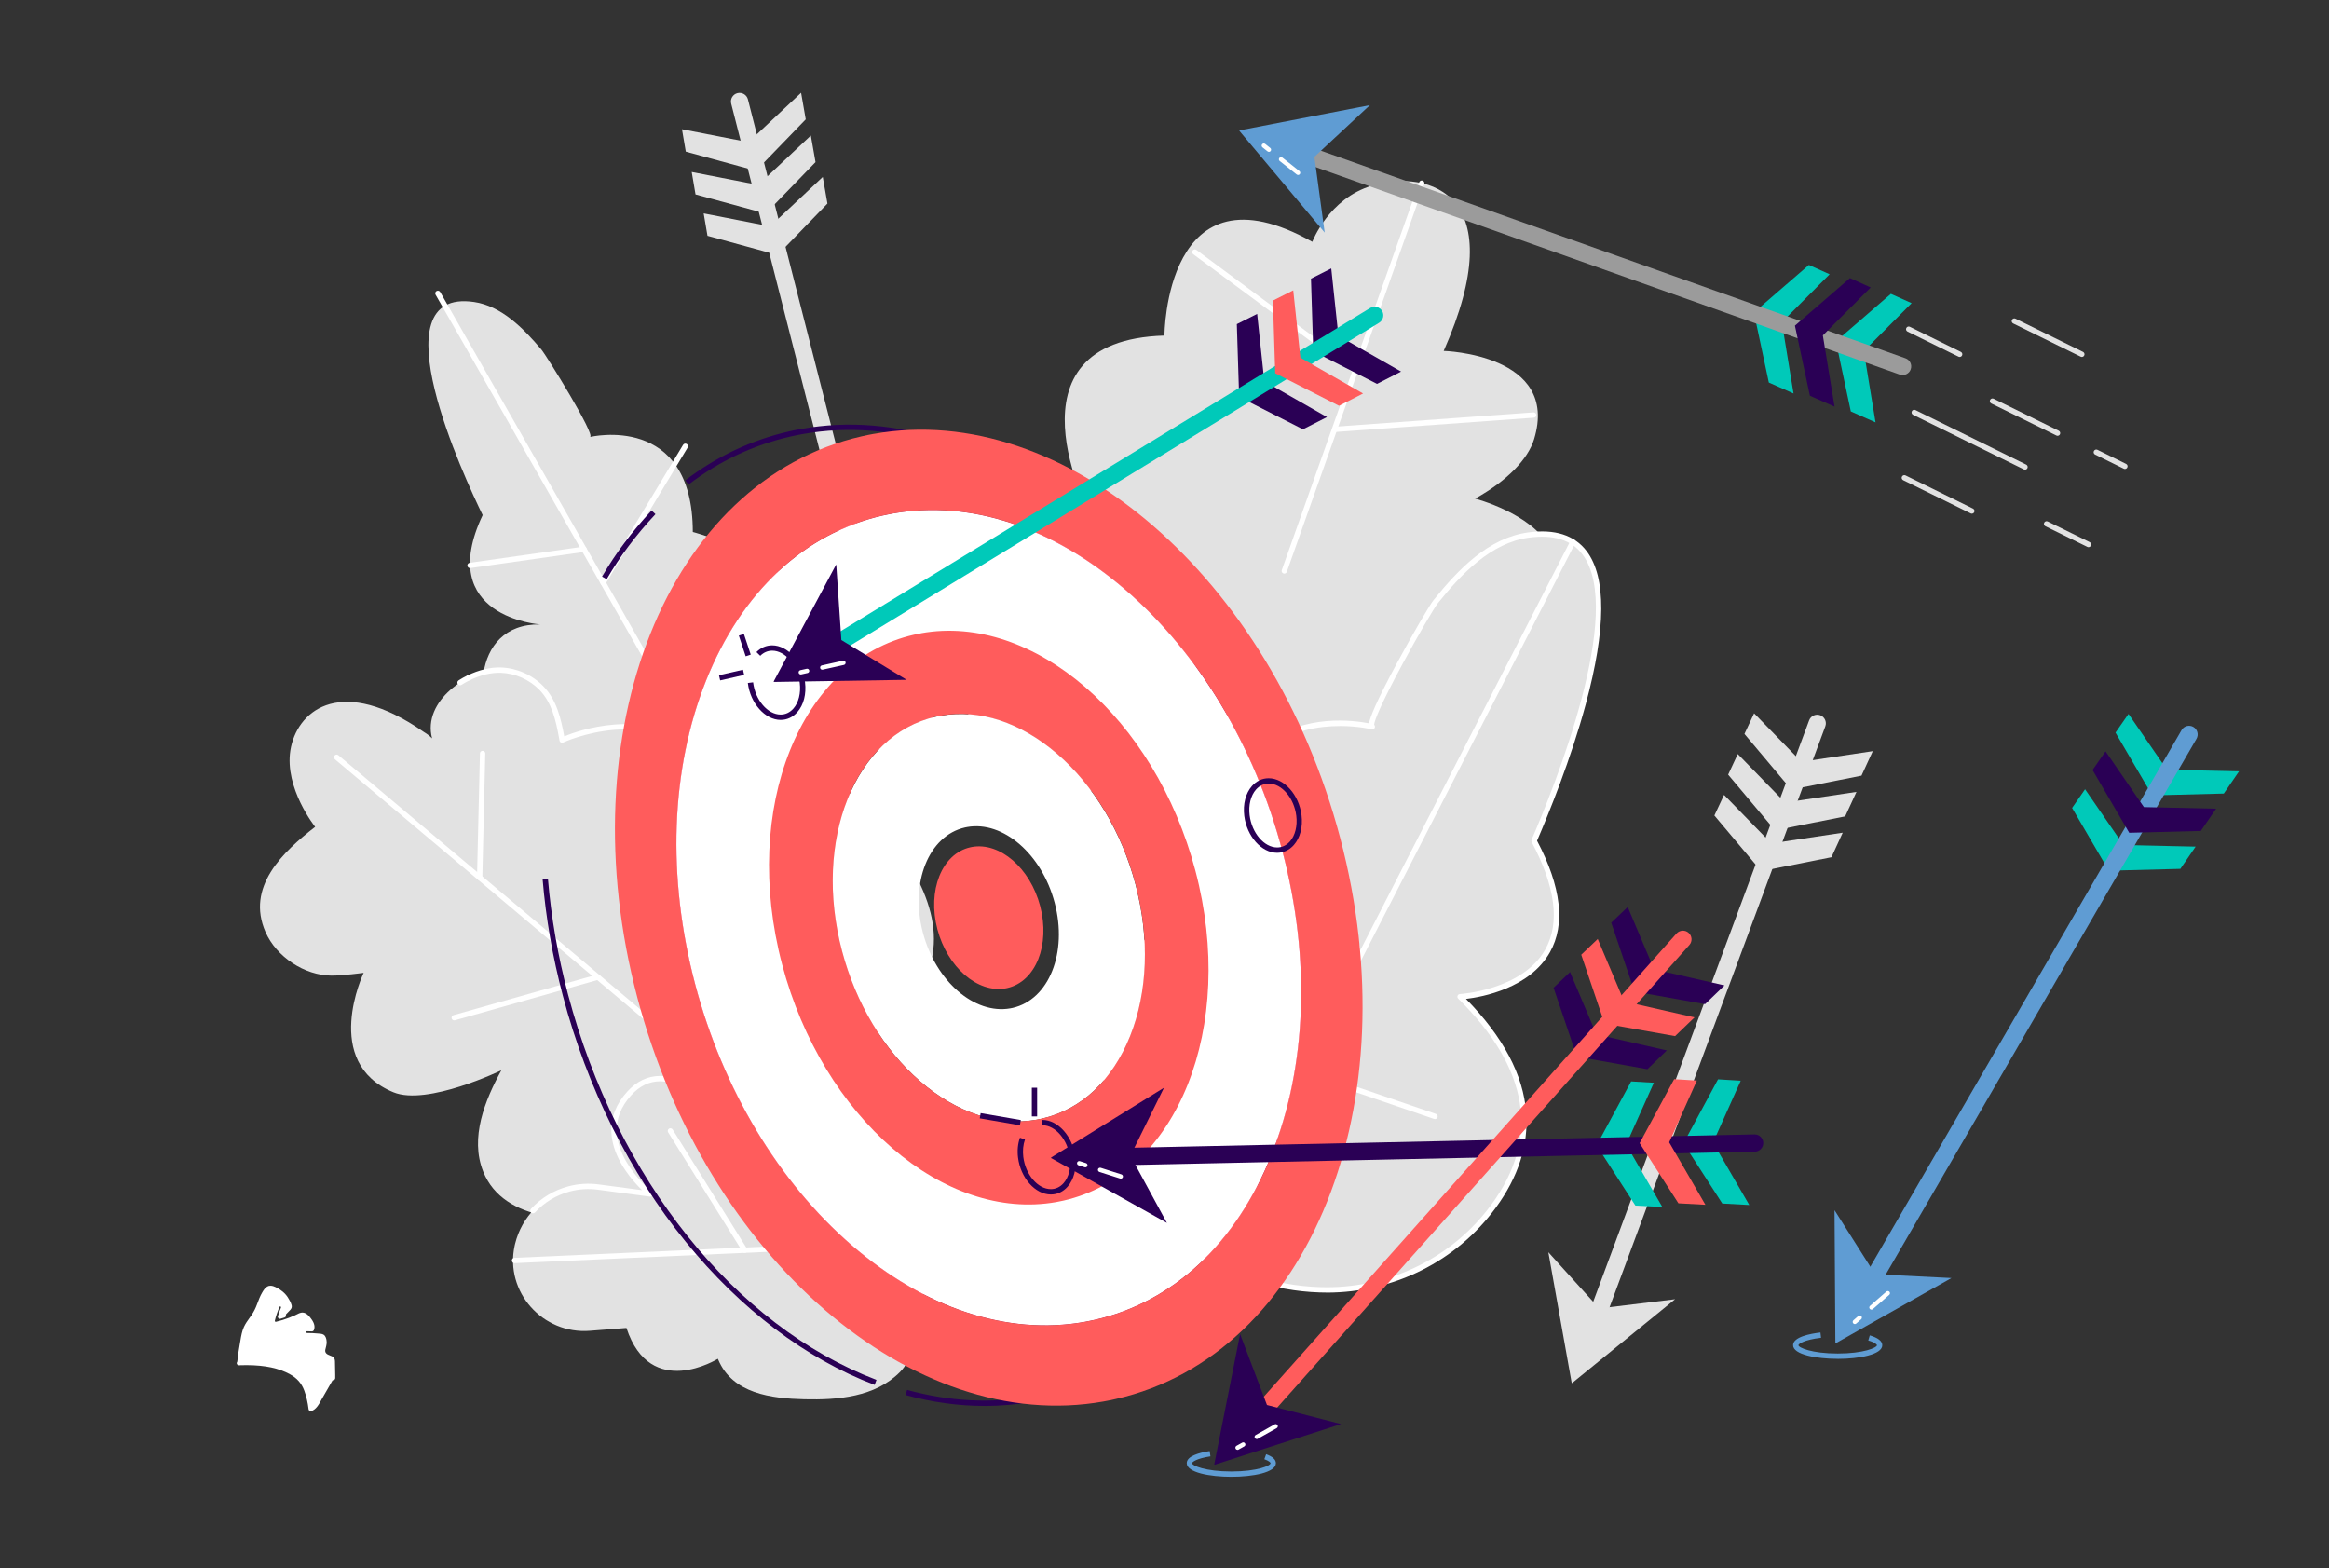 <?xml version="1.0" encoding="UTF-8"?>
<svg id="_レイヤー_19" data-name="レイヤー_19" xmlns="http://www.w3.org/2000/svg" viewBox="0 0 557 375">
  <rect x="0" y="0" width="557" height="375" fill="#333333" stroke="none"/>
  <defs>
    <style>
      .cls-1 {
        fill: #ff4cad;
      }

      .cls-2 {
        fill: #ff5c5c;
      }

      .cls-3 {
        fill: #e2e2e2;
      }

      .cls-4 {
        fill: #2a0055;
      }

      .cls-5 {
        fill: #5f9cd3;
      }

      .cls-6 {
        fill: #9b9b9b;
      }

      .cls-7 {
        fill: #00c9b9;
      }

      .cls-8 {
        fill: #fff;
      }
    </style>
  </defs>
  <path class="cls-8" d="M74.3,337.46s.1,0,.14-.02c1.14-.34,1.83-1.6,2.33-2.53.08-.15.16-.3.24-.43l2.5-4.35s.05-.08.17-.08c.13,0,.26-.05.35-.15.09-.09.15-.22.14-.36v-.85c-.02-1.04-.04-2.08-.06-3.12-.02-.96-.52-1.16-1.06-1.37l-.1-.04c-.39-.15-.73-.29-.95-.54-.2-.23-.27-.53-.2-.86.04-.17.08-.33.12-.49.14-.56.29-1.14.15-1.87-.07-.32-.19-.92-.69-1.23-.34-.2-.75-.23-1.08-.25-.08,0-.15,0-.22-.02-.85-.08-1.73-.13-2.68-.13-.12,0-.19-.07-.19-.21,0-.2.13-.2.18-.2.4,0,.8.02,1.19.03,0,0,.01,0,.02,0,.2,0,.38-.12.46-.3.32-.76.14-1.61-.53-2.56-.44-.62-1.18-1.65-2.2-1.65-.1,0-.2.01-.3.03-.4.08-.76.27-1.1.44-.13.07-.26.13-.39.19-.48.22-.96.42-1.43.6-.98.38-2.03.7-3.11.96-.02,0-.04,0-.06,0-.07,0-.13-.03-.17-.08-.03-.04-.06-.1-.04-.19.26-1.11.63-2.2,1.13-3.35,0-.01.06-.04.15-.04.05,0,.1.01.12.02.14.08.07.26.04.33-.26.6-.49,1.24-.71,1.96-.05.17,0,.36.12.49.09.1.22.15.35.15.05,0,.09,0,.14-.02.33-.1.66-.2.99-.31.26-.09.4-.36.32-.62-.01-.05-.02-.1.05-.17l.85-.88c.26-.26.62-.62.46-1.27-.16-.65-.6-1.38-.91-1.87-.64-1-1.71-1.89-2.92-2.45-.33-.15-.76-.33-1.22-.33-.28,0-.53.06-.76.19-.56.3-.92.92-1.19,1.37-.54.9-.9,1.88-1.25,2.82-.38,1.04-.8,1.86-1.32,2.62-.16.23-.33.46-.49.7-.49.68-.99,1.38-1.35,2.17-.46,1.02-.66,2.16-.84,3.26-.04.24-.08.48-.12.71-.26,1.38-.46,2.82-.62,4.28,0,.04-.02.08-.04.12-.11.15-.12.36-.03.52.09.16.26.26.44.26,0,0,0,0,.01,0,.56-.02,1.11-.03,1.67-.03h.3c4.33.03,7.58.72,10.22,2.17,1.72.94,2.82,2.19,3.45,3.92.49,1.34.84,2.84,1.03,4.46.02.15.1.28.22.36.08.05.18.08.27.08Z"/>
  <g>
    <polygon class="cls-3" points="192.7 28.54 191.59 22.18 178.99 34 163.1 30.9 164.01 36.26 180.79 40.84 192.7 28.54"/>
    <polygon class="cls-3" points="197.89 48.68 196.77 42.32 184.18 54.14 168.29 51.03 169.2 56.39 185.97 60.98 197.89 48.68"/>
    <path class="cls-3" d="M216.01,179.8c-.92,0-1.76-.62-2-1.55L174.87,24.78c-.28-1.1.39-2.23,1.49-2.51,1.1-.28,2.23.39,2.51,1.49l39.14,153.46c.28,1.1-.39,2.23-1.49,2.51-.17.04-.34.06-.51.06Z"/>
    <polygon class="cls-3" points="227.29 156.87 213.61 169.01 195.96 164.86 218.33 187.39 218.45 187.36 227.29 156.87"/>
    <polygon class="cls-3" points="195.04 38.77 193.92 32.41 181.33 44.23 165.43 41.13 166.34 46.49 183.12 51.07 195.04 38.77"/>
  </g>
  <g>
    <polygon class="cls-3" points="445.19 185.49 447.89 179.63 430.81 182.18 419.51 170.58 417.2 175.51 428.39 188.82 445.19 185.49"/>
    <polygon class="cls-3" points="438 205 440.7 199.13 423.62 201.69 412.32 190.09 410.01 195.02 421.2 208.33 438 205"/>
    <path class="cls-3" d="M379.47,323.5c-.24,0-.48-.04-.72-.13-1.07-.4-1.61-1.59-1.22-2.65l55.14-148.46c.4-1.07,1.59-1.61,2.65-1.22,1.07.4,1.61,1.59,1.22,2.65l-55.14,148.46c-.31.83-1.1,1.35-1.94,1.35Z"/>
    <polygon class="cls-3" points="400.61 310.7 382.46 312.9 370.3 299.45 375.88 330.7 375.99 330.74 400.61 310.7"/>
    <polygon class="cls-3" points="441.29 195.23 443.99 189.37 426.91 191.92 415.6 180.32 413.3 185.25 424.49 198.56 441.29 195.23"/>
  </g>
  <path class="cls-5" d="M439.5,324.95c-5.14,0-10.67-1.02-10.67-3.26,0-1.98,4.1-2.75,6.54-3.04l.15,1.27c-4.08.47-5.41,1.48-5.41,1.77,0,.59,3.2,1.99,9.39,1.99s9.39-1.39,9.39-1.99c0-.11-.35-.63-2.08-1.13l.36-1.22c1.98.58,2.99,1.38,2.99,2.36,0,2.24-5.53,3.26-10.67,3.26Z"/>
  <g>
    <path class="cls-3" d="M245.47,189s-58.26-60.05,15.33-65.77c0,0-22.19-41.81,17.69-42.98,0,0,.1-42.23,35.36-22.42,0,0,3.9-10.35,14.24-13.43,13.87-4.14,33.68,2.22,17.18,39.52,0,0,27.83.76,21.62,21.11-1.46,4.79-6.51,10.01-14.11,14.21,0,0,13.56,3.54,17.72,11.53,5.59,10.73,3.19,33.01-30.47,45.31-42.64,15.59-94.57,12.92-94.57,12.92Z"/>
    <g>
      <path class="cls-3" d="M315.64,308.45h0c-47.78-1.54-69.03-60.72-33.18-92.34,7.19-6.34,12.1-10.13,12.1-10.13-2.33-41.12,33.64-32.18,33.64-32.18-2.06-.51,13.34-27.64,15.11-29.86,5.88-7.32,12.95-14.73,22.26-15.99,33.92-4.6,6.68,60.72,1.31,73.12,18.75,35.27-17.7,37.29-17.7,37.29,20.4,20.1,17.38,37.29,8.02,50.07-9.63,13.15-25.27,20.55-41.57,20.02Z"/>
      <path class="cls-8" d="M317.28,309.11c-.55,0-1.11,0-1.66-.03-11.42-.37-22.05-4.09-30.74-10.76-8.09-6.21-14.24-14.7-17.78-24.54-3.54-9.84-4.2-20.31-1.92-30.26,2.45-10.68,8.28-20.33,16.86-27.89,6.19-5.46,10.75-9.08,11.87-9.95-.67-12.92,2.36-22.26,9.02-27.78,8.79-7.28,21-5.6,24.48-4.92.23-1.34,1.49-4.76,6.77-14.56,3.8-7.06,7.77-13.79,8.64-14.88,5.87-7.3,13.14-14.93,22.67-16.22,6.36-.86,11.06.64,13.97,4.48,4.73,6.24,4.66,18.56-.22,36.62-3.53,13.07-8.76,25.94-11.64,32.63,5.8,11.03,6.84,20,3.08,26.67-4.86,8.61-16.13,10.69-20.08,11.16,8.88,9.04,13.73,18.2,14.4,27.22.57,7.7-1.87,15.34-7.27,22.71-9.37,12.8-24.39,20.31-40.44,20.31ZM320.39,173.63c-5,0-11.52,1-16.65,5.25-6.38,5.29-9.26,14.4-8.54,27.06.01.21-.08.41-.25.54-.05.04-4.98,3.86-12.07,10.11-16.39,14.46-21.98,36.21-14.59,56.77,7.39,20.55,25.54,33.75,47.37,34.45h0c.54.02,1.08.03,1.62.03,15.64,0,30.28-7.32,39.41-19.79,11.69-15.96,9.01-32.53-7.95-49.24-.18-.18-.24-.44-.15-.68.09-.24.31-.4.56-.41.15,0,14.95-.95,20.41-10.65,3.56-6.32,2.47-14.96-3.24-25.71-.09-.17-.1-.37-.02-.55,5.44-12.59,22.41-54.71,12.14-68.25-2.61-3.44-6.91-4.78-12.78-3.99-9.08,1.23-16.14,8.66-21.85,15.76-.8,1-4.73,7.69-8.4,14.48-4.98,9.23-6.75,13.54-6.77,14.52.16.15.23.38.18.61-.08.34-.43.55-.77.46,0,0,0,0,0,0-.11-.03-3.3-.78-7.66-.78Z"/>
    </g>
    <path class="cls-8" d="M298.56,281.43c-.1,0-.2-.02-.29-.07-.31-.16-.44-.54-.28-.86l77.6-151.19c.16-.31.54-.44.86-.28.31.16.44.54.28.86l-77.6,151.19c-.11.22-.34.35-.57.35Z"/>
    <path class="cls-8" d="M343.2,267.62c-.07,0-.14-.01-.21-.03l-32.05-10.96c-.33-.11-.51-.48-.4-.81.11-.33.48-.51.81-.4l32.05,10.96c.33.11.51.48.4.81-.09.26-.34.43-.6.43Z"/>
    <path class="cls-8" d="M325.07,229.26c-.29,0-.56-.2-.62-.5l-6.23-28.08c-.08-.34.14-.68.48-.76.34-.08.68.14.76.48l6.23,28.08c.08.34-.14.68-.48.76-.05.01-.09.02-.14.02Z"/>
    <path class="cls-8" d="M307.15,137.18c-.07,0-.14-.01-.21-.04-.33-.12-.51-.48-.39-.81l32.87-92.74c.12-.33.48-.51.81-.39.33.12.51.48.39.81l-32.87,92.74c-.09.26-.34.42-.6.42Z"/>
    <path class="cls-8" d="M324.11,89.33c-.13,0-.26-.04-.38-.13l-38.36-28.41c-.28-.21-.34-.61-.13-.89.21-.28.61-.34.89-.13l38.36,28.41c.28.21.34.61.13.89-.12.17-.32.26-.51.26Z"/>
    <path class="cls-8" d="M319.32,103.31c-.33,0-.61-.26-.63-.59-.03-.35.24-.66.59-.68l47.45-3.42c.35-.02.66.24.68.59.03.35-.24.66-.59.68l-47.45,3.42s-.03,0-.05,0Z"/>
  </g>
  <g>
    <path class="cls-3" d="M145.01,243.67c-9.12-10.64-14.19-25.63,3.43-42.32-.71.67-12.73-8.41-13.91-9.31-5.14-3.91-9.12-9.16-13.86-13.59-7.83-7.3-8.5-29.43,8.51-29.12,0,0-25.31-1.72-13.75-26.15-4.21-8.69-25.71-54.45-2.04-50.96,6.49.96,11.69,6.18,16.05,11.33,1.32,1.56,13.08,20.61,11.67,20.95,0,0,24.54-5.92,24.58,22.72,0,0,50.76,12.79,27.83,54.3,0,0,46.87,33.96,23.12,58.99-7.65,8.06-15.62,12.95-22.91,15.87-17.07,6.84-36.11,1.97-48.7-12.72Z"/>
    <path class="cls-3" d="M172.28,280.42c-1.4,3.16-6.5,3.7-9.34,4.66-4.74,1.6-9.19,3.8-14.09,4.97-10.77,2.56-28.38,2.41-33.29-9.88-3.24-8.1.43-17.07,4.34-24.22,0,0-17.74,8.56-25.79,5.26-17.39-7.12-7.14-28.56-7.14-28.56,0,0-5.1.67-7.67.66-6.47-.03-13.2-4.49-15.8-10.42-4.71-10.77,4.08-19.11,11.87-25.16,0,0-7.38-9.23-5.92-18.32,1.47-9.1,11.28-17.7,30.03-5.63.62.4,1.26.83,1.9,1.28.75.46,1.33.87,1.96,1.52-2.38-8.89,8.55-16.6,16.41-16.34,3.62.12,7.18,1.7,9.7,4.29,3.06,3.14,4.08,7.54,4.83,11.71.04.25.09.49.13.74,0,0,33-15.48,45.22,21.63,12.21,37.1-7.36,81.79-7.37,81.81Z"/>
    <path class="cls-8" d="M110.02,163.88c-.21,0-.41-.1-.54-.29-.19-.3-.1-.69.19-.88.68-.44,1.4-.85,2.14-1.2.32-.16.7-.02.85.29.15.32.02.7-.29.85-.69.34-1.36.72-2.01,1.13-.11.07-.23.1-.34.1Z"/>
    <path class="cls-8" d="M170.42,182.93c-.17,0-.33-.07-.46-.2-5.95-6.19-13.68-8.94-22.96-8.2-6.97.56-12.25,3-12.3,3.03-.18.08-.39.08-.56-.01-.18-.09-.3-.26-.33-.45-.04-.24-.09-.49-.13-.73-.75-4.1-1.72-8.36-4.66-11.38-2.42-2.49-5.8-3.98-9.27-4.1-2.26-.08-4.88.55-7.36,1.76-.32.15-.7.02-.85-.29-.15-.32-.02-.7.29-.85,2.67-1.3,5.5-1.98,7.97-1.89,3.79.13,7.49,1.76,10.14,4.48,3.18,3.26,4.21,7.71,5,11.99,1.73-.71,6.24-2.35,11.94-2.81,6.67-.54,16.25.5,24.03,8.58.24.25.24.66-.02.9-.12.12-.28.18-.44.18Z"/>
    <path class="cls-3" d="M221.28,297.03c.69,7.22-.21,14.59-2.95,21.29-1.75,4.27.3,6.34-3.07,9.76-5.95,6.04-14.92,6.73-22.9,6.54-7.8-.19-17.21-1.31-20.61-9.52-.02-.05-.04-.11-.07-.16,0,0-16.12,10.07-21.86-7.37l-8.76.68c-11.25.88-20.37-9.28-17.99-20.31.03-.16.07-.32.11-.48,1.61-6.59,6.68-11.5,12.89-13.14,2.22-.59,4.58-.76,6.98-.44l12.43,1.65s-11.8-9.46-7.87-19.57c.58-1.49,1.5-2.99,2.85-4.48,7.86-8.67,18.41.67,23.23,5.93,1.63,1.77,2.6,3.08,2.6,3.08,0,0-.32-1.48-.3-3.53.05-4.29,1.61-11.06,10.81-11.83,1.34-.11,2.85-.1,4.53.07,1.03.11,2.04.32,3.03.63.71.22,1.42.5,2.11.81,8.55,3.92,15.31,14.62,19.22,21.88,3.03,5.63,4.94,11.99,5.57,18.49Z"/>
    <path class="cls-8" d="M127.45,290.16c-.15,0-.31-.06-.43-.17-.26-.24-.27-.64-.04-.9,2.42-2.62,5.51-4.48,8.95-5.39,2.36-.63,4.79-.78,7.23-.46l10.4,1.38c-1.1-1.07-2.61-2.7-3.99-4.74-3.34-4.93-4.22-9.83-2.53-14.16.63-1.62,1.63-3.2,2.97-4.67,2.25-2.48,4.89-3.74,7.85-3.75h.02c6.47,0,12.98,6.06,16.29,9.68.47.51.88.98,1.23,1.39-.03-.43-.04-.9-.03-1.41.05-4.3,1.59-11.64,11.4-12.46,1.42-.12,2.98-.09,4.65.08,1.05.11,2.12.33,3.16.65.34.11.52.46.42.8-.11.34-.46.52-.8.42-.96-.3-1.94-.5-2.91-.6-1.58-.16-3.07-.18-4.41-.07-8.36.7-10.18,6.48-10.23,11.2-.02,1.94.28,3.37.28,3.38.06.29-.09.59-.36.71-.27.12-.6.04-.77-.2,0-.01-.98-1.31-2.56-3.03-3.17-3.46-9.37-9.26-15.35-9.26h-.02c-2.59,0-4.91,1.13-6.91,3.33-1.23,1.36-2.15,2.8-2.72,4.28-3.72,9.56,7.56,18.75,7.68,18.84.22.18.3.48.19.75-.11.26-.39.42-.67.38l-12.43-1.65c-2.27-.3-4.54-.16-6.73.42-3.2.85-6.09,2.58-8.34,5.02-.13.14-.3.2-.47.2Z"/>
    <g>
      <path class="cls-8" d="M159.04,165.91c-.22,0-.44-.12-.55-.32l-54.32-95.12c-.17-.31-.07-.69.24-.87.31-.17.69-.07.87.24l54.32,95.12c.17.31.07.69-.24.87-.1.06-.21.08-.32.08Z"/>
      <path class="cls-8" d="M144.24,139.99c-.11,0-.23-.03-.33-.09-.3-.18-.4-.57-.22-.87l19.67-32.64c.18-.3.57-.4.87-.22.3.18.4.57.22.87l-19.67,32.64c-.12.2-.33.31-.55.31Z"/>
      <path class="cls-8" d="M112.41,135.86c-.31,0-.58-.23-.63-.55-.05-.35.19-.67.54-.72l27.26-3.87c.35-.05.67.19.72.54.05.35-.19.67-.54.72l-27.26,3.87s-.06,0-.09,0Z"/>
    </g>
    <path class="cls-8" d="M169.17,256.35c-.14,0-.29-.05-.41-.15l-88.66-74.62c-.27-.23-.3-.63-.08-.9.23-.27.63-.3.9-.08l88.66,74.62c.27.23.3.63.08.9-.13.15-.31.23-.49.23Z"/>
    <path class="cls-8" d="M114.72,210.51h-.02c-.35,0-.63-.3-.62-.65l.7-29.69c0-.35.3-.63.65-.62.35,0,.63.3.62.65l-.7,29.69c0,.35-.29.62-.64.62Z"/>
    <path class="cls-8" d="M123.05,302.07c-.34,0-.62-.27-.64-.61-.02-.35.26-.65.61-.66l98.23-4.41c.35,0,.65.26.66.61.02.35-.26.65-.61.66l-98.23,4.41s-.02,0-.03,0Z"/>
    <path class="cls-8" d="M178.11,299.6c-.21,0-.42-.11-.54-.3l-17.78-28.51c-.19-.3-.1-.69.2-.88.3-.19.69-.1.88.2l17.78,28.51c.19.3.1.69-.2.88-.1.07-.22.1-.34.1Z"/>
    <path class="cls-8" d="M108.63,244.01c-.28,0-.53-.18-.61-.46-.1-.34.1-.69.44-.79l34.36-9.71c.34-.1.69.1.79.44.1.34-.1.69-.44.79l-34.36,9.71c-.06.02-.12.02-.17.02Z"/>
    <path class="cls-8" d="M154.03,243.59c-.34,0-.63-.27-.64-.62l-1.44-46.72c-.01-.35.27-.65.62-.66.35-.02.65.27.66.62l1.44,46.72c.01.35-.27.65-.62.66,0,0-.01,0-.02,0Z"/>
  </g>
  <g>
    <path class="cls-4" d="M235.41,336.21c-6.2,0-12.5-.87-18.82-2.6l.34-1.23c10.07,2.76,20.06,3.28,29.71,1.57,1.01-.18,1.96-.37,2.91-.59,17.65-4.01,32.54-15.31,43.07-32.7,16-26.42,19.78-64.07,10.1-100.71-7.9-29.92-23.75-56.33-44.61-74.36-20.76-17.94-44.27-25.68-66.17-21.78-1.01.18-1.96.37-2.91.59-8.83,2.01-17.03,5.87-24.37,11.48l-.77-1.01c7.48-5.72,15.85-9.66,24.86-11.71.97-.22,1.94-.42,2.97-.6,22.29-3.97,46.17,3.87,67.23,22.07,21.06,18.2,37.04,44.83,45.01,75,4.91,18.58,6.49,37.81,4.57,55.59-1.86,17.23-6.98,33.17-14.81,46.11-10.71,17.69-25.89,29.19-43.88,33.28-.97.22-1.94.42-2.97.6-3.77.67-7.59,1.01-11.44,1.01ZM209.16,331.18c-16.44-6.26-32.04-18.09-45.14-34.19-13.44-16.53-23.61-36.88-29.41-58.86-2.44-9.23-4.07-18.61-4.84-27.85l1.27-.11c.77,9.17,2.39,18.47,4.81,27.64,11.61,43.94,39.88,79.27,73.77,92.18l-.45,1.19ZM145.09,138.52l-1.1-.64c3.21-5.52,7.08-10.69,11.84-15.79l.93.87c-4.7,5.03-8.51,10.12-11.67,15.56Z"/>
    <path class="cls-1" d="M252.07,285.15c-25.91,4.61-54-19.52-63.33-54.86-9.54-36.1,4.1-70.22,30.47-76.21.56-.13,1.11-.24,1.67-.34,25.91-4.61,53.99,19.53,63.33,54.86,9.53,36.1-4.1,70.22-30.47,76.21-.56.13-1.11.24-1.67.34h0ZM213.53,122.8c-.82.15-1.65.32-2.46.5-18.76,4.26-33.75,18.27-42.21,39.44-8.46,21.17-9.39,46.98-2.6,72.66,6.63,25.1,19.92,47.25,37.43,62.39,17.47,15.1,37.26,21.6,55.71,18.32.82-.15,1.65-.32,2.47-.5,18.75-4.26,33.75-18.27,42.21-39.44,8.46-21.17,9.39-46.98,2.61-72.66-6.63-25.1-19.93-47.25-37.44-62.39-17.47-15.1-37.26-21.6-55.72-18.32h0Z"/>
    <path class="cls-8" d="M252.07,285.15c-25.91,4.61-54-19.52-63.33-54.86-9.54-36.1,4.1-70.22,30.47-76.21.56-.13,1.11-.24,1.67-.34,25.91-4.61,53.99,19.53,63.33,54.86,9.53,36.1-4.1,70.22-30.47,76.21-.56.13-1.11.24-1.67.34h0ZM213.53,122.8c-.82.15-1.65.32-2.46.5-18.76,4.26-33.75,18.27-42.21,39.44-8.46,21.17-9.39,46.98-2.6,72.66,6.63,25.1,19.92,47.25,37.43,62.39,17.47,15.1,37.26,21.6,55.71,18.32.82-.15,1.65-.32,2.47-.5,18.75-4.26,33.75-18.27,42.21-39.44,8.46-21.17,9.39-46.98,2.61-72.66-6.63-25.1-19.93-47.25-37.44-62.39-17.47-15.1-37.26-21.6-55.72-18.32h0Z"/>
    <path class="cls-2" d="M259.4,316.11c-18.46,3.29-38.24-3.22-55.71-18.32-17.51-15.13-30.8-37.29-37.43-62.39-6.79-25.69-5.86-51.49,2.6-72.66,8.47-21.17,23.46-35.18,42.21-39.44.81-.19,1.64-.36,2.46-.5,18.46-3.29,38.25,3.22,55.72,18.32,17.51,15.13,30.8,37.29,37.44,62.39,6.78,25.69,5.86,51.49-2.61,72.66-8.46,21.17-23.46,35.18-42.21,39.44-.82.19-1.65.36-2.47.5h0ZM209.01,103.75c-.99.18-1.96.37-2.94.6-46.42,10.54-70.44,70.62-53.65,134.19,16.44,62.23,65.89,104.73,111.51,96.61.99-.18,1.96-.37,2.94-.6,46.42-10.54,70.44-70.62,53.64-134.19-16.44-62.23-65.89-104.73-111.51-96.6h0Z"/>
    <path class="cls-8" d="M241.62,241.14c-8.55,1.52-17.82-6.45-20.9-18.11-3.15-11.92,1.36-23.18,10.06-25.15.18-.04.37-.08.55-.11,8.55-1.52,17.82,6.44,20.9,18.11,3.15,11.91-1.35,23.18-10.06,25.15-.18.04-.37.08-.55.11h0ZM225.01,171.15c-.41.07-.82.16-1.23.25-19.35,4.39-29.39,29.53-22.4,56.03,3.31,12.55,9.96,23.62,18.71,31.18,8.73,7.55,18.62,10.8,27.84,9.16.41-.07.83-.16,1.23-.25,9.37-2.13,16.87-9.13,21.1-19.71,4.23-10.58,4.69-23.48,1.3-36.31-3.31-12.55-9.96-23.62-18.71-31.18-8.73-7.55-18.62-10.8-27.85-9.16h0Z"/>
    <path class="cls-2" d="M247.93,267.75c-9.22,1.64-19.11-1.61-27.84-9.16-8.75-7.56-15.39-18.63-18.71-31.18-7-26.5,3.04-51.63,22.4-56.03.41-.09.83-.17,1.24-.25,9.22-1.64,19.11,1.61,27.84,9.16,8.75,7.56,15.4,18.63,18.71,31.18,3.39,12.84,2.93,25.73-1.3,36.31-4.23,10.58-11.72,17.58-21.1,19.71-.41.1-.82.18-1.23.25h0ZM220.33,151.43c-.58.1-1.15.22-1.73.35-27.29,6.2-41.41,41.52-31.54,78.89,9.66,36.58,38.74,61.57,65.56,56.79.58-.1,1.15-.22,1.73-.35,27.29-6.2,41.41-41.52,31.54-78.89-9.67-36.58-38.74-61.57-65.56-56.8h0Z"/>
    <path class="cls-2" d="M232.46,202.54c-.14.03-.29.05-.43.09-6.78,1.54-10.29,10.32-7.84,19.61,2.4,9.09,9.63,15.31,16.3,14.12.14-.03.29-.05.43-.09,6.79-1.54,10.3-10.32,7.84-19.61-2.4-9.1-9.63-15.31-16.3-14.12h0Z"/>
  </g>
  <path class="cls-4" d="M186.71,172.16c-3.74,0-7.26-3.96-7.86-8.83l1.26-.16c.52,4.25,3.48,7.71,6.59,7.71h0c1.16,0,2.21-.5,3.04-1.43,1.26-1.42,1.83-3.72,1.53-6.14-.52-4.25-3.48-7.71-6.59-7.71h0c-1.07,0-2.06.43-2.86,1.23l-.91-.89c1.04-1.05,2.34-1.61,3.76-1.61h0c3.74,0,7.26,3.96,7.86,8.83.35,2.82-.33,5.42-1.84,7.14-1.07,1.21-2.45,1.86-3.99,1.86h0Z"/>
  <path class="cls-4" d="M305.44,203.94c-3.74,0-7.26-3.96-7.86-8.83-.35-2.82.33-5.42,1.84-7.14,1.07-1.21,2.45-1.86,3.99-1.86h0c3.74,0,7.26,3.96,7.86,8.83.35,2.82-.33,5.42-1.84,7.14-1.07,1.21-2.45,1.86-3.99,1.86h0ZM303.43,187.38h0c-1.16,0-2.21.5-3.04,1.43-1.26,1.42-1.83,3.72-1.53,6.14.52,4.25,3.48,7.71,6.59,7.71h0c1.16,0,2.21-.5,3.04-1.43,1.26-1.42,1.83-3.72,1.53-6.14-.52-4.25-3.48-7.71-6.59-7.71Z"/>
  <path class="cls-4" d="M251.33,285.65c-3.74,0-7.26-3.96-7.86-8.83-.21-1.68-.05-3.32.46-4.75l1.2.43c-.44,1.24-.58,2.68-.4,4.16.52,4.25,3.48,7.71,6.59,7.71h0c1.16,0,2.21-.5,3.04-1.43,1.26-1.42,1.83-3.72,1.53-6.14-.52-4.25-3.48-7.71-6.59-7.71h0v-1.27h0c3.74,0,7.26,3.96,7.86,8.83.35,2.82-.33,5.42-1.84,7.14-1.07,1.21-2.45,1.86-3.99,1.86h0Z"/>
  <g>
    <polygon class="cls-7" points="411.9 287.81 418.35 288.16 409.69 273.22 416.31 258.44 410.88 258.11 402.62 273.41 411.9 287.81"/>
    <polygon class="cls-7" points="391.12 288.3 397.57 288.65 388.91 273.71 395.53 258.93 390.1 258.61 381.84 273.91 391.12 288.3"/>
    <path class="cls-4" d="M261.31,278.8c-1.12,0-2.04-.9-2.06-2.02-.02-1.14.88-2.08,2.02-2.11l158.33-3.39s.03,0,.04,0c1.12,0,2.04.9,2.06,2.02.02,1.14-.88,2.08-2.02,2.11l-158.33,3.39s-.03,0-.05,0Z"/>
    <polygon class="cls-4" points="279.08 292.45 270.35 276.38 278.38 260.12 251.38 276.81 251.38 276.94 279.08 292.45"/>
    <polygon class="cls-2" points="401.41 287.76 407.86 288.11 399.2 273.17 405.82 258.4 400.39 258.07 392.13 273.37 401.41 287.76"/>
    <path class="cls-8" d="M268.05,281.86c-.05,0-.1,0-.16-.02l-4.95-1.58c-.27-.09-.42-.38-.34-.65.09-.27.38-.42.65-.34l4.95,1.58c.27.09.42.38.34.65-.07.22-.27.36-.49.36Z"/>
    <path class="cls-8" d="M259.58,279.16c-.05,0-.1,0-.16-.02l-1.48-.47c-.27-.09-.42-.38-.34-.65.09-.27.38-.42.65-.34l1.48.47c.27.09.42.38.34.65-.07.22-.27.36-.49.36Z"/>
  </g>
  <g>
    <polygon class="cls-7" points="531.84 189.77 535.49 184.45 518.23 184.07 509.05 170.73 505.94 175.2 514.72 190.21 531.84 189.77"/>
    <polygon class="cls-7" points="521.45 207.78 525.1 202.46 507.84 202.08 498.66 188.74 495.56 193.21 504.33 208.22 521.45 207.78"/>
    <path class="cls-5" d="M444.05,314.69c-.35,0-.71-.09-1.03-.28-.99-.57-1.32-1.84-.75-2.82l79.47-136.99c.57-.99,1.84-1.32,2.82-.75.99.57,1.32,1.84.75,2.82l-79.47,136.99c-.38.66-1.08,1.03-1.79,1.03Z"/>
    <polygon class="cls-5" points="466.71 305.63 448.45 304.72 438.74 289.4 438.94 321.15 439.05 321.21 466.71 305.63"/>
    <polygon class="cls-4" points="526.34 198.71 530 193.39 512.73 193.01 503.56 179.67 500.45 184.14 509.22 199.15 526.34 198.71"/>
    <path class="cls-8" d="M447.57,313.19c-.14,0-.29-.06-.39-.18-.19-.22-.16-.54.05-.73l3.92-3.41c.22-.19.54-.16.73.05.19.22.16.54-.05.73l-3.92,3.41c-.1.09-.22.13-.34.13Z"/>
    <path class="cls-8" d="M443.6,316.64c-.14,0-.29-.06-.39-.18-.19-.22-.16-.54.05-.73l1.17-1.02c.22-.19.54-.16.73.05.19.22.16.54-.05.73l-1.17,1.02c-.1.08-.22.13-.34.13Z"/>
  </g>
  <g>
    <polygon class="cls-4" points="329.33 91.8 335.08 88.86 320.09 80.3 318.38 64.19 313.53 66.64 314.08 84.02 329.33 91.8"/>
    <polygon class="cls-4" points="311.61 102.67 317.36 99.74 302.37 91.17 300.66 75.07 295.8 77.51 296.35 94.9 311.61 102.67"/>
    <path class="cls-7" d="M193.58,159.98c-.7,0-1.38-.35-1.76-.99-.59-.97-.29-2.24.69-2.84l135.18-82.5c.97-.59,2.24-.29,2.84.69.59.97.29,2.24-.69,2.84l-135.18,82.5c-.34.2-.71.3-1.07.3Z"/>
    <polygon class="cls-4" points="216.83 162.57 201.22 153.06 199.99 134.97 185.03 162.97 185.09 163.08 216.83 162.57"/>
    <polygon class="cls-2" points="320.24 97.04 325.99 94.1 311 85.53 309.29 69.43 304.43 71.88 304.98 89.26 320.24 97.04"/>
    <path class="cls-8" d="M196.65,160.15c-.24,0-.45-.16-.5-.4-.06-.28.11-.55.39-.62l5.07-1.13c.28-.06.55.11.62.39.06.28-.11.55-.39.62l-5.07,1.13s-.08.01-.11.01Z"/>
    <path class="cls-8" d="M191.51,161.29c-.24,0-.45-.16-.5-.4-.06-.28.11-.55.39-.62l1.52-.34c.28-.06.55.11.62.39.06.28-.11.55-.39.62l-1.52.34s-.08.01-.11.01Z"/>
  </g>
  <g>
    <g>
      <polygon class="cls-7" points="442.64 98.39 448.55 101.01 445.75 83.97 457.18 72.5 452.22 70.27 439.07 81.64 442.64 98.39"/>
      <polygon class="cls-7" points="423.03 91.48 428.94 94.1 426.14 77.06 437.57 65.59 432.61 63.36 419.46 74.73 423.03 91.48"/>
      <path class="cls-6" d="M455.01,89.69c-.23,0-.46-.04-.69-.12l-149.24-53c-1.07-.38-1.64-1.56-1.25-2.64.38-1.07,1.56-1.64,2.64-1.25l149.24,53c1.07.38,1.64,1.56,1.25,2.64-.3.85-1.1,1.37-1.95,1.37Z"/>
      <polygon class="cls-5" points="316.81 55.62 314.35 37.5 327.62 25.14 296.46 31.17 296.41 31.29 316.81 55.62"/>
      <polygon class="cls-4" points="432.85 94.63 438.75 97.25 435.95 80.21 447.39 68.74 442.43 66.5 429.27 77.88 432.85 94.63"/>
      <path class="cls-8" d="M310.44,41.84c-.11,0-.23-.04-.32-.11l-4.07-3.23c-.22-.18-.26-.5-.08-.73.18-.22.5-.26.73-.08l4.07,3.23c.22.18.26.5.08.73-.1.13-.25.2-.4.2Z"/>
      <path class="cls-8" d="M303.47,36.31c-.11,0-.23-.04-.32-.11l-1.22-.97c-.22-.18-.26-.5-.08-.73.18-.22.5-.26.73-.08l1.22.97c.22.18.26.5.08.73-.1.13-.25.2-.4.2Z"/>
    </g>
    <path class="cls-3" d="M484.3,112.32c-.09,0-.19-.02-.28-.07l-26.5-13.05c-.32-.16-.45-.54-.29-.85.16-.32.54-.45.85-.29l26.5,13.05c.32.16.45.54.29.85-.11.23-.34.36-.57.36Z"/>
    <path class="cls-3" d="M468.67,85.36c-.09,0-.19-.02-.28-.07l-12.19-6c-.32-.16-.45-.54-.29-.85.16-.32.54-.45.85-.29l12.19,6c.32.16.45.54.29.85-.11.23-.34.36-.57.36Z"/>
    <path class="cls-3" d="M508.19,112.15c-.09,0-.19-.02-.28-.07l-6.84-3.37c-.32-.16-.45-.54-.29-.85.16-.32.54-.45.85-.29l6.84,3.37c.32.16.45.54.29.85-.11.23-.34.36-.57.36Z"/>
    <path class="cls-3" d="M492.08,104.22c-.09,0-.19-.02-.28-.07l-15.56-7.66c-.32-.16-.45-.54-.29-.85.16-.32.54-.45.85-.29l15.56,7.66c.32.16.45.54.29.85-.11.23-.34.36-.57.36Z"/>
    <path class="cls-3" d="M497.89,85.36c-.09,0-.19-.02-.28-.07l-16.14-7.94c-.32-.16-.45-.54-.29-.85.16-.32.54-.45.85-.29l16.14,7.94c.32.16.45.54.29.85-.11.23-.34.36-.57.36Z"/>
    <path class="cls-3" d="M471.58,122.84c-.09,0-.19-.02-.28-.07l-16.14-7.94c-.32-.16-.45-.54-.29-.85.16-.32.54-.45.85-.29l16.14,7.94c.32.16.45.54.29.85-.11.23-.34.36-.57.36Z"/>
    <path class="cls-3" d="M499.48,130.85c-.09,0-.19-.02-.28-.07l-10.02-4.93c-.32-.16-.45-.54-.29-.85.16-.32.54-.45.85-.29l10.02,4.93c.32.16.45.54.29.85-.11.23-.34.36-.57.36Z"/>
  </g>
  <path class="cls-5" d="M294.49,353.16c-5.14,0-10.67-1.02-10.67-3.26,0-1.69,2.98-2.51,5.48-2.89l.19,1.26c-3.36.52-4.4,1.38-4.4,1.63,0,.59,3.2,1.99,9.39,1.99s9.39-1.39,9.39-1.99c0-.11-.27-.5-1.49-.94l.43-1.2c1.54.56,2.33,1.28,2.33,2.14,0,2.24-5.53,3.26-10.67,3.26Z"/>
  <g>
    <polygon class="cls-4" points="407.78 240.13 412.43 235.65 395.59 231.81 389.28 216.9 385.34 220.65 390.92 237.12 407.78 240.13"/>
    <polygon class="cls-4" points="393.99 255.69 398.64 251.2 381.8 247.37 375.49 232.46 371.55 236.21 377.13 252.68 393.99 255.69"/>
    <path class="cls-2" d="M297.12,344.92c-.49,0-.98-.17-1.37-.52-.85-.76-.93-2.06-.17-2.91l105.36-118.24c.76-.85,2.06-.93,2.91-.17.85.76.93,2.06.17,2.91l-105.36,118.24c-.41.46-.97.69-1.54.69Z"/>
    <polygon class="cls-4" points="320.72 340.55 303.01 335.99 296.58 319.04 290.4 350.18 290.5 350.27 320.72 340.55"/>
    <polygon class="cls-2" points="400.61 247.78 405.26 243.3 388.42 239.47 382.11 224.55 378.17 228.31 383.75 244.78 400.61 247.78"/>
    <path class="cls-8" d="M300.56,344.13c-.18,0-.36-.09-.45-.26-.14-.25-.05-.56.2-.7l4.53-2.55c.25-.14.56-.05.7.2.14.25.05.56-.2.7l-4.53,2.55c-.08.05-.17.07-.25.07Z"/>
    <path class="cls-8" d="M295.97,346.71c-.18,0-.36-.09-.45-.26-.14-.25-.05-.56.2-.7l1.36-.76c.25-.14.56-.05.7.2.14.25.05.56-.2.7l-1.36.76c-.08.05-.17.07-.25.07Z"/>
  </g>
  <rect class="cls-4" x="246.77" y="260.12" width="1.27" height="6.86"/>
  <rect class="cls-4" x="238.58" y="262.77" width="1.27" height="9.74" transform="translate(-65.16 457.92) rotate(-80.22)"/>
  <rect class="cls-4" x="177.49" y="151.66" width="1.27" height="5.22" transform="translate(-39.45 63.77) rotate(-18.31)"/>
  <rect class="cls-4" x="172.03" y="160.79" width="5.89" height="1.27" transform="translate(-31.47 42.86) rotate(-12.82)"/>
</svg>
